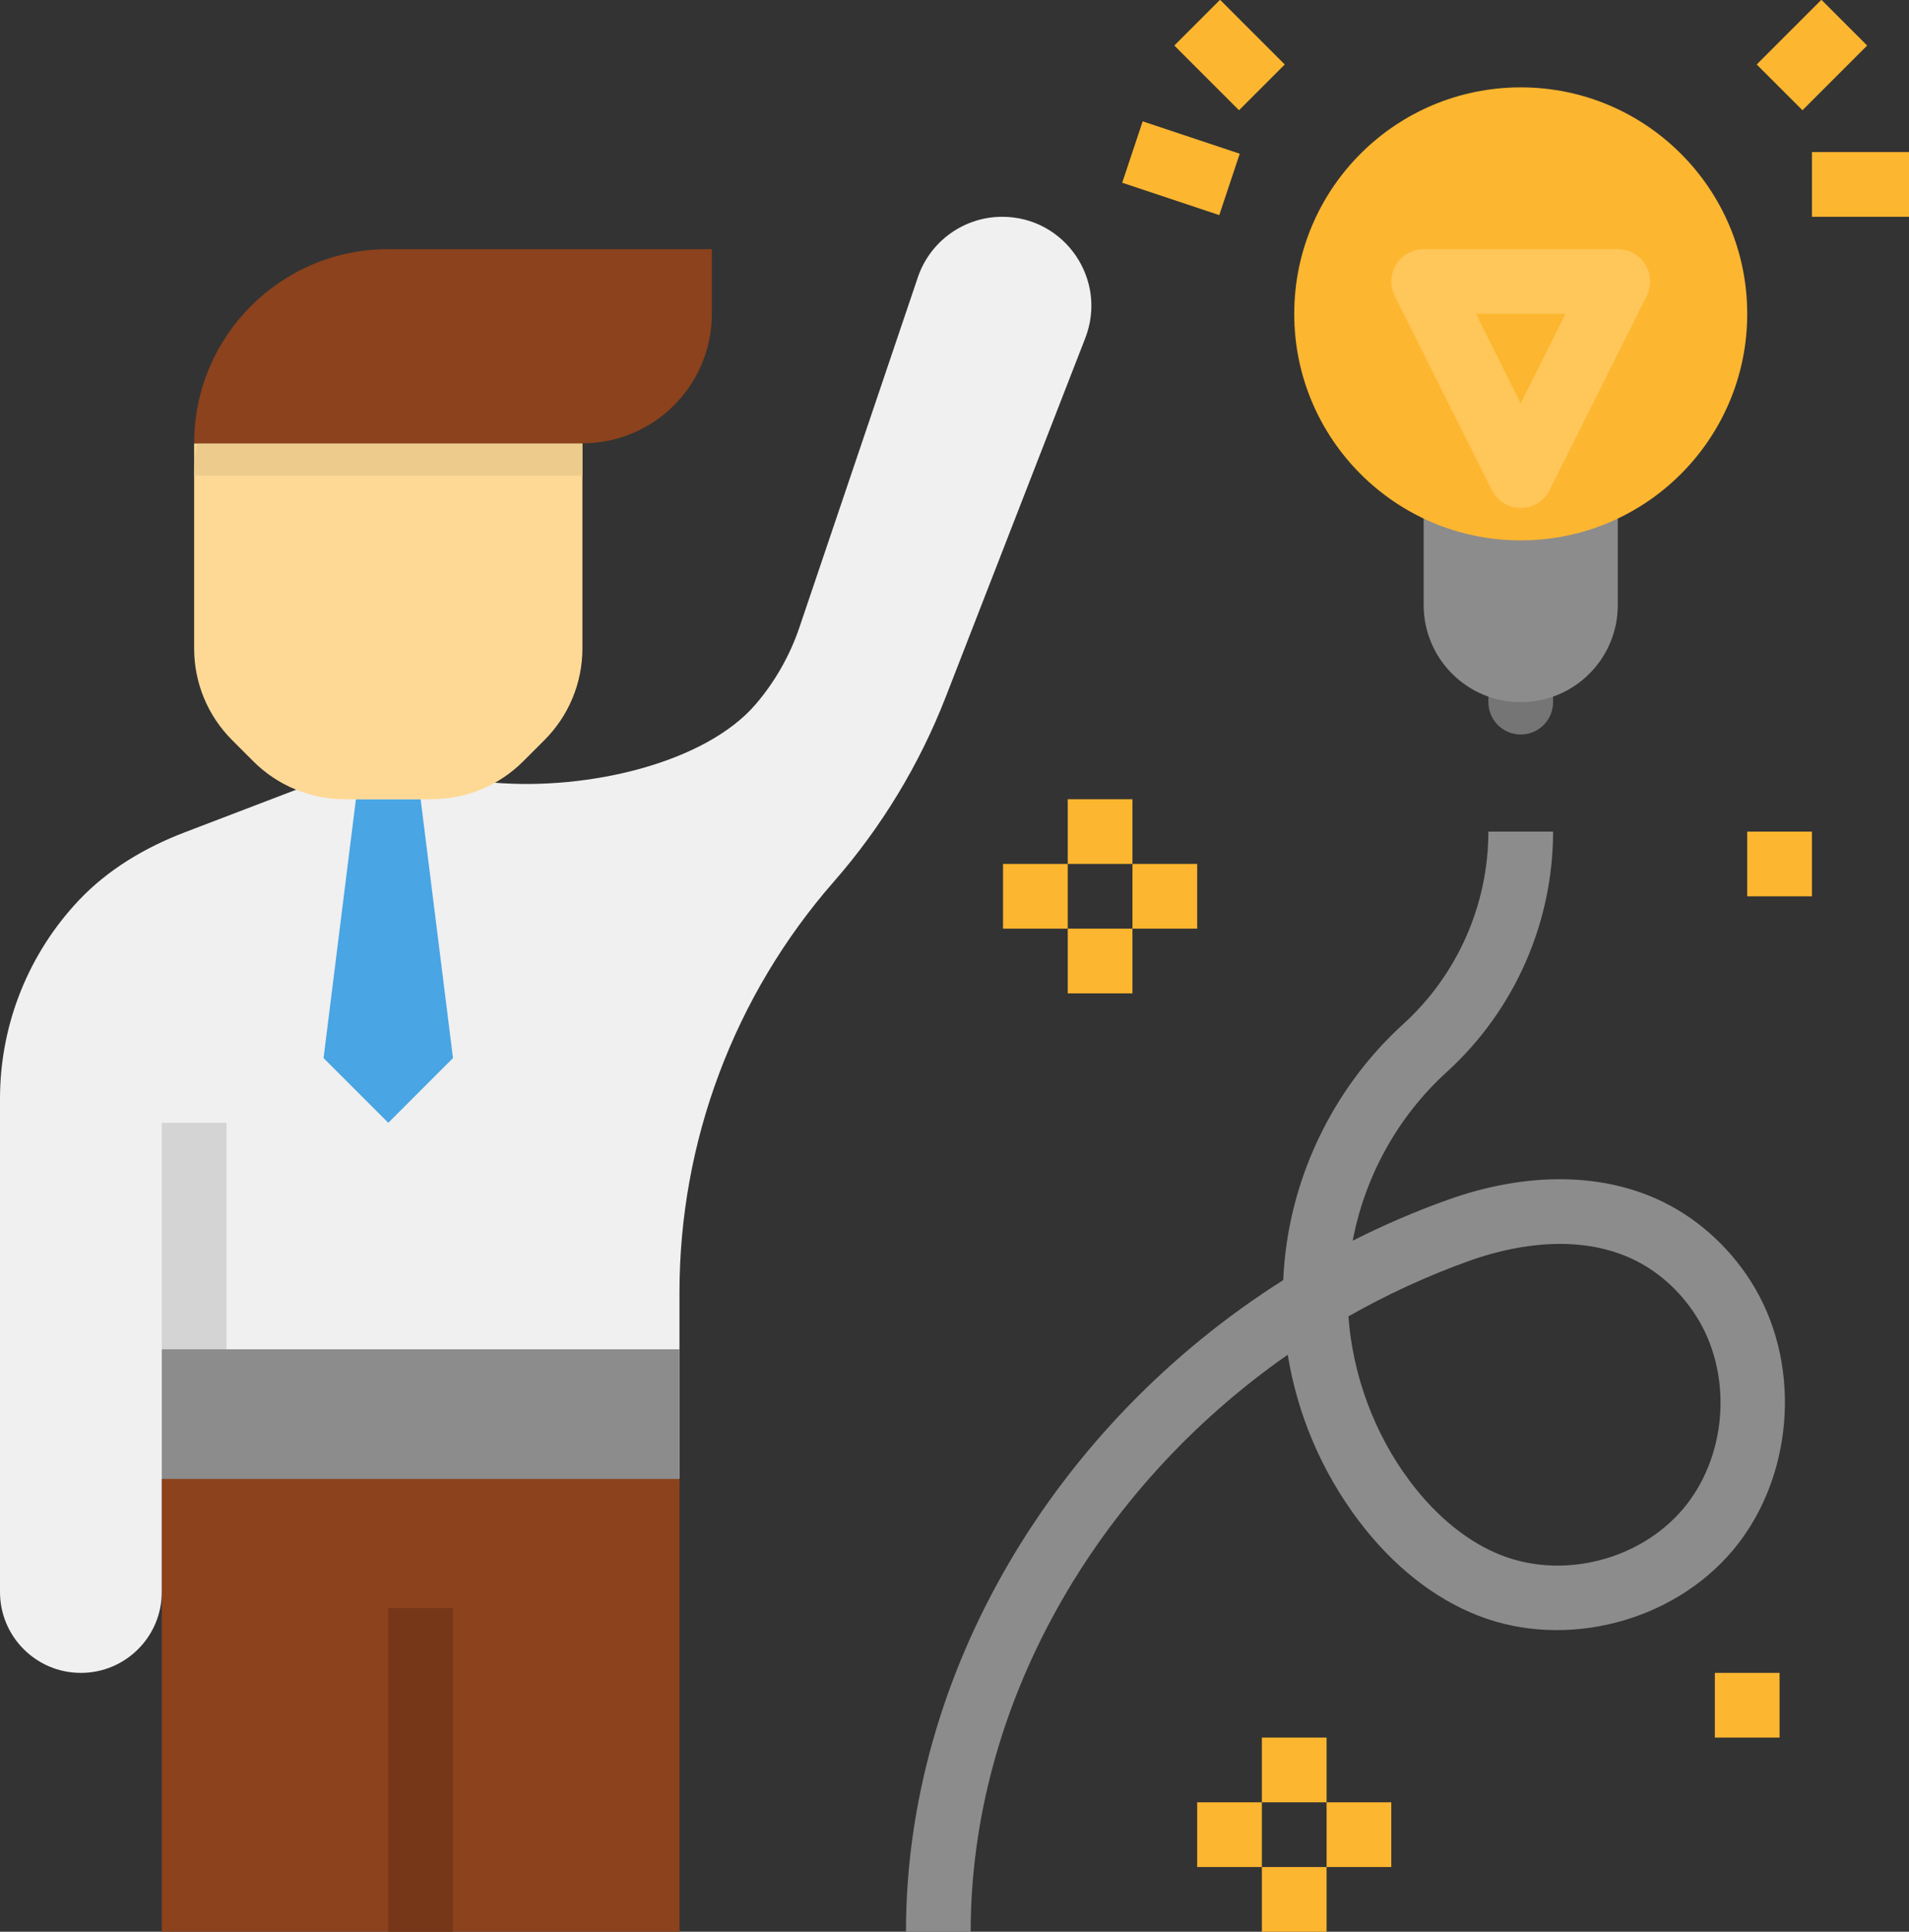 <?xml version="1.0" encoding="UTF-8"?><svg xmlns="http://www.w3.org/2000/svg" xmlns:xlink="http://www.w3.org/1999/xlink" height="59.7" preserveAspectRatio="xMidYMid meet" version="1.0" viewBox="3.0 2.3 59.0 59.7" width="59.0" zoomAndPan="magnify"><rect x="3.0" y="2.3" width="59.0" height="59.7" fill="#333333" stroke="none"/><g><path d="M50,25L50,25c-0.552,0-1-0.448-1-1v-2h2v2C51,24.552,50.552,25,50,25z" fill="#757575"/></g><g><path d="M33.975,9c-1.181,0-2.23,0.753-2.608,1.871l-3.659,10.815c-0.294,0.868-0.75,1.673-1.345,2.37 c-1.559,1.828-5.2,2.677-8.099,2.431l-6.108,0.218l-3.445,1.317c-1.222,0.467-2.37,1.146-3.269,2.096 C3.897,31.751,3,33.937,3,36.252V51.5C3,52.881,4.119,54,5.5,54S8,52.881,8,51.5V48h16v-5.758c0-4.669,1.695-9.179,4.769-12.693 c1.476-1.687,2.646-3.618,3.459-5.707l4.313-11.091C37.243,10.946,35.912,9,33.975,9z" fill="#f0f0f0"/></g><g><path d="M13 35L15 37 17 35 16 27 14 27z" fill="#49a5e3"/></g><g><path d="M8 48H24V62H8z" fill="#8c421c"/></g><g><path d="M47,18.317V21c0,1.657,1.343,3,3,3s3-1.343,3-3v-2.683H47z" fill="#8c8c8c"/></g><g><path d="M40 2.586H42V5.414H40z" fill="#fdb62f" transform="rotate(-45.001 41 4)"/></g><g><path d="M38.5 5.919H40.5V9.081H38.5z" fill="#fdb62f" transform="rotate(-71.567 39.499 7.5)"/></g><g><path d="M57.586 3H60.414V5H57.586z" fill="#fdb62f" transform="rotate(-45.001 59 4)"/></g><g><path d="M59 7H62V9H59z" fill="#fdb62f"/></g><g><path d="M15 52H17V62H15z" fill="#753717"/></g><g><path d="M33,62h-2c0-8,4.599-15.675,11.661-20.139c0.001-0.026,0.002-0.052,0.003-0.078 c0.145-2.97,1.495-5.825,3.703-7.832C48.041,32.43,49,30.261,49,28h2c0,2.823-1.198,5.532-3.287,7.431 c-1.51,1.373-2.532,3.225-2.905,5.212c0.944-0.478,1.923-0.9,2.934-1.262c2.443-0.875,4.817-0.848,6.683,0.077 c1.154,0.572,2.158,1.52,2.825,2.67c1.445,2.489,1.153,5.889-0.694,8.084c-1.862,2.215-5.166,3.067-7.858,2.024 c-1.383-0.535-2.669-1.558-3.721-2.958c-1.136-1.513-1.88-3.273-2.178-5.111C36.83,48.334,33,55.037,33,62z M44.675,42.982 c0.132,1.821,0.8,3.63,1.9,5.096c0.826,1.101,1.81,1.894,2.843,2.293c1.917,0.741,4.275,0.134,5.606-1.446 c1.322-1.572,1.53-4.008,0.495-5.793c-0.473-0.814-1.177-1.482-1.983-1.882c-1.856-0.919-4.005-0.386-5.121,0.014 C47.108,41.732,45.858,42.31,44.675,42.982z" fill="#8c8c8c"/></g><g><path d="M36 27H38V29H36z" fill="#fdb62f"/></g><g><path d="M38 29H40V31H38z" fill="#fdb62f"/></g><g><path d="M36 31H38V33H36z" fill="#fdb62f"/></g><g><path d="M34 29H36V31H34z" fill="#fdb62f"/></g><g><path d="M42 56H44V58H42z" fill="#fdb62f"/></g><g><path d="M44 58H46V60H44z" fill="#fdb62f"/></g><g><path d="M42 60H44V62H42z" fill="#fdb62f"/></g><g><path d="M40 58H42V60H40z" fill="#fdb62f"/></g><g><path d="M56 54H58V56H56z" fill="#fdb62f"/></g><g><path d="M57 28H59V30H57z" fill="#fdb62f"/></g><g><path d="M8 37H10V44H8z" fill="#d4d4d4"/></g><g><path d="M8 44H24V48H8z" fill="#8c8c8c"/></g><g><circle cx="50" cy="12" fill="#fdb62f" r="7"/></g><g><path d="M50,18c-0.379,0-0.725-0.214-0.895-0.553l-3-6c-0.155-0.31-0.138-0.678,0.044-0.973 C46.332,10.18,46.653,10,47,10h6c0.347,0,0.668,0.18,0.851,0.474c0.182,0.295,0.199,0.663,0.044,0.973l-3,6 C50.725,17.786,50.379,18,50,18z M48.618,12L50,14.764L51.382,12H48.618z" fill="#ffc659"/></g><g><path d="M10.828,25.828c0.75,0.75,1.768,1.172,2.828,1.172H14h2h0.343c1.061,0,2.078-0.421,2.828-1.172 l0.657-0.657c0.75-0.75,1.172-1.768,1.172-2.828V16H9v6.343c0,1.061,0.421,2.078,1.172,2.828L10.828,25.828z" fill="#fdd995"/></g><g><path d="M9.09,16C9.035,16.326,9,16.659,9,17h12v-1H9.09z" fill="#edcb8c"/></g><g><path d="M25,12v-2H15c-3.314,0-6,2.686-6,6h12C23.209,16,25,14.209,25,12z" fill="#8c421c"/></g></svg>
